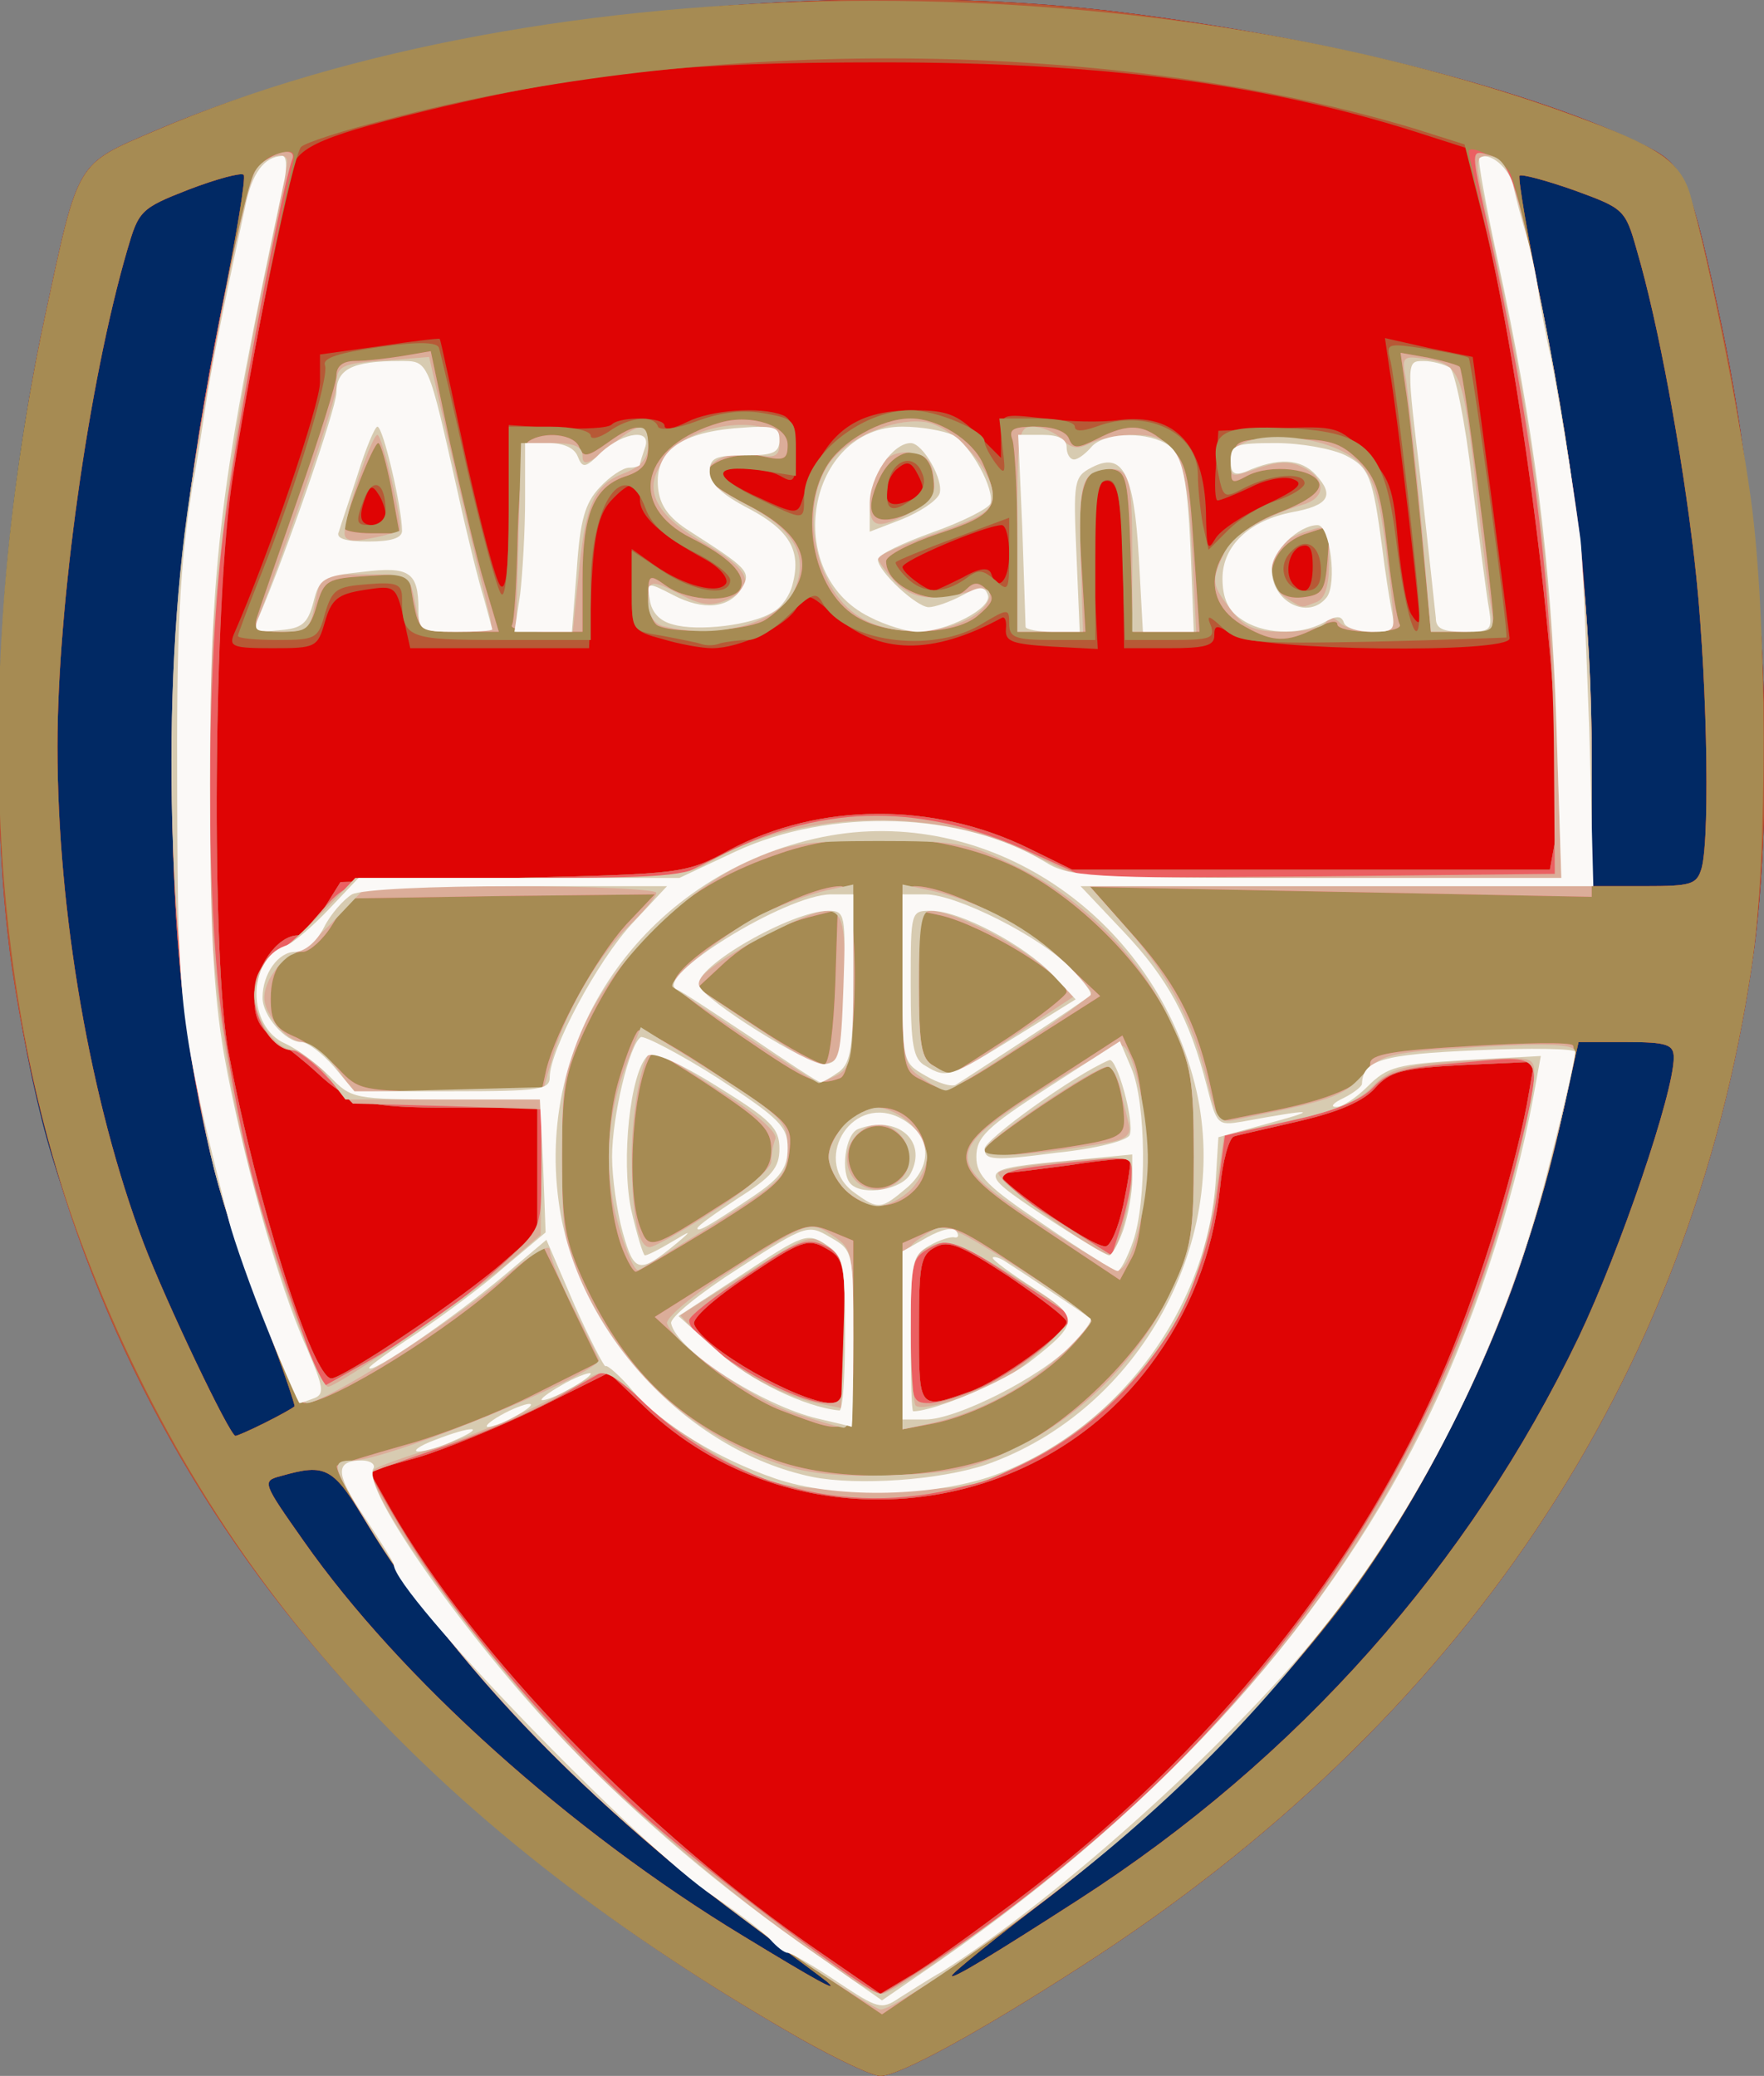 <!DOCTYPE svg PUBLIC "-//W3C//DTD SVG 20010904//EN" "http://www.w3.org/TR/2001/REC-SVG-20010904/DTD/svg10.dtd">
<svg version="1.0" xmlns="http://www.w3.org/2000/svg" width="215px" height="253px" viewBox="0 0 2150 2530" preserveAspectRatio="xMidYMid meet">
<rect x="0" y="0" width="2150" height="2530" fill="#808080" stroke="none"/>
<g id="layer101" fill="#012964" stroke="none">
 <path d="M978 2486 c-357 -204 -606 -441 -771 -735 -58 -102 -129 -278 -156 -386 -71 -282 -70 -638 4 -980 41 -191 37 -184 135 -226 306 -131 798 -191 1177 -144 256 32 509 97 643 165 43 22 51 41 89 220 52 248 67 571 36 778 -75 504 -353 919 -815 1217 -127 82 -224 135 -247 135 -10 0 -52 -20 -95 -44z"/>
 </g>
<g id="layer102" fill="#df0404" stroke="none">
 <path d="M978 2486 c-565 -322 -879 -747 -963 -1304 -32 -218 -17 -534 40 -797 41 -191 37 -184 135 -226 306 -131 798 -191 1177 -144 256 32 509 97 643 165 43 22 51 41 89 220 52 248 67 571 36 778 -75 504 -353 919 -815 1217 -127 82 -224 135 -247 135 -10 0 -52 -20 -95 -44z m31 -70 c-2 -2 -51 -38 -108 -81 -184 -136 -360 -322 -453 -477 -42 -70 -50 -75 -106 -59 -23 6 -22 8 28 79 117 167 324 353 535 481 87 53 119 71 104 57z m306 -101 c267 -172 476 -408 609 -685 51 -107 116 -298 116 -341 0 -16 -8 -19 -58 -19 l-58 0 -23 103 c-44 196 -135 401 -248 560 -84 118 -238 274 -374 379 -66 50 -119 93 -119 96 0 5 51 -26 155 -93z m-992 -581 c18 -9 34 -18 36 -20 1 -1 -15 -49 -37 -106 -81 -207 -112 -388 -112 -655 0 -201 16 -356 61 -581 17 -84 29 -156 26 -159 -3 -3 -33 5 -67 18 -59 23 -61 26 -75 74 -47 161 -85 433 -85 605 0 201 40 433 105 605 27 71 105 235 112 235 2 0 18 -7 36 -16z m1751 -676 c11 -42 6 -252 -9 -378 -15 -129 -44 -287 -70 -375 -14 -50 -16 -51 -76 -73 -34 -12 -64 -20 -67 -18 -2 3 10 74 27 158 43 217 61 379 61 555 l0 153 64 0 c58 0 64 -2 70 -22z"/>
 </g>
<g id="layer103" fill="#b75936" stroke="none">
 <path d="M978 2486 c-565 -322 -879 -747 -963 -1304 -32 -218 -17 -534 40 -797 41 -191 37 -184 135 -226 306 -131 798 -191 1177 -144 256 32 509 97 643 165 43 22 51 41 89 220 52 248 67 571 36 778 -75 504 -353 919 -815 1217 -127 82 -224 135 -247 135 -10 0 -52 -20 -95 -44z m260 -169 c239 -180 422 -409 525 -655 42 -99 87 -247 101 -333 l6 -35 -87 4 c-75 4 -89 8 -107 28 -14 16 -44 29 -91 40 -38 9 -75 17 -81 19 -6 2 -14 30 -17 63 -9 81 -37 152 -86 217 -147 195 -439 218 -615 50 l-44 -42 -86 43 c-47 23 -113 50 -146 60 l-60 17 26 46 c103 180 311 394 523 540 l74 51 35 -21 c20 -11 78 -53 130 -92z m-229 99 c-2 -2 -51 -38 -108 -81 -184 -136 -360 -322 -453 -477 -42 -70 -50 -75 -106 -59 -23 6 -22 8 28 79 117 167 324 353 535 481 87 53 119 71 104 57z m306 -101 c267 -172 476 -408 609 -685 51 -107 116 -298 116 -341 0 -16 -8 -19 -58 -19 l-58 0 -23 103 c-44 196 -135 401 -248 560 -84 118 -238 274 -374 379 -66 50 -119 93 -119 96 0 5 51 -26 155 -93z m-992 -581 c18 -9 34 -18 36 -20 1 -1 -15 -49 -37 -106 -81 -207 -112 -388 -112 -655 0 -201 16 -356 61 -581 17 -84 29 -156 26 -159 -3 -3 -33 5 -67 18 -59 23 -61 26 -75 74 -47 161 -85 433 -85 605 0 201 40 433 105 605 27 71 105 235 112 235 2 0 18 -7 36 -16z m707 -112 c0 -83 -2 -89 -24 -101 -21 -12 -30 -9 -94 34 -41 27 -69 52 -66 59 11 29 127 95 167 96 15 0 17 -11 17 -88z m152 74 c37 -13 118 -72 118 -85 0 -5 -32 -29 -70 -55 -58 -38 -74 -45 -90 -36 -18 9 -20 21 -20 100 0 99 0 98 62 76z m-687 -70 c44 -29 98 -69 120 -89 l40 -35 0 -76 0 -76 -103 0 c-106 0 -125 -5 -166 -43 -13 -12 -35 -30 -50 -40 -20 -14 -26 -26 -26 -52 0 -35 28 -75 53 -75 6 -1 21 -15 32 -33 l20 -32 210 -5 c207 -5 211 -5 264 -34 109 -58 249 -59 365 -2 l53 26 291 0 291 0 6 -33 c18 -94 -31 -525 -85 -756 l-21 -90 -47 -15 c-192 -63 -392 -90 -667 -90 -239 0 -350 11 -535 54 -146 35 -177 48 -185 77 -15 63 -55 267 -71 373 -24 146 -27 595 -5 705 34 180 102 395 125 395 6 0 47 -24 91 -54z m874 -157 c6 -29 10 -54 8 -56 -2 -2 -35 1 -73 7 -38 5 -76 10 -84 10 -17 0 108 89 127 89 6 1 16 -22 22 -50z m705 -411 c11 -42 6 -252 -9 -378 -15 -129 -44 -287 -70 -375 -14 -50 -16 -51 -76 -73 -34 -12 -64 -20 -67 -18 -2 3 10 74 27 158 43 217 61 379 61 555 l0 153 64 0 c58 0 64 -2 70 -22z"/>
 <path d="M285 773 c43 -98 105 -280 105 -307 l0 -34 72 -10 c40 -6 73 -10 74 -9 1 1 15 67 32 146 18 80 36 149 42 155 7 7 10 -23 10 -93 l0 -103 59 4 c33 1 63 0 67 -5 11 -10 64 -9 64 2 0 6 12 3 28 -5 28 -14 88 -19 116 -8 11 4 16 19 16 45 0 36 -2 39 -19 29 -23 -12 -71 -13 -71 -2 0 5 21 18 46 29 41 19 46 20 51 5 26 -83 62 -112 137 -112 39 0 53 5 77 29 l29 29 0 -27 c0 -27 0 -27 53 -21 28 4 69 5 90 2 71 -9 107 31 107 122 1 34 2 38 11 23 6 -11 34 -29 62 -42 40 -19 47 -26 33 -31 -10 -4 -33 0 -52 10 -19 9 -37 16 -40 16 -3 0 -4 -19 -2 -42 l3 -43 73 -3 c71 -3 74 -2 106 30 30 30 34 41 40 109 4 41 11 82 17 89 5 8 9 11 9 5 0 -18 -28 -259 -36 -302 l-6 -41 53 12 54 11 22 165 c12 91 22 171 23 178 0 19 -307 15 -337 -4 -20 -13 -23 -13 -23 1 0 12 -12 15 -55 15 l-55 0 -1 -87 c-1 -100 -7 -127 -28 -114 -11 7 -13 29 -8 106 l5 96 -56 -3 c-48 -3 -57 -6 -56 -21 1 -10 -1 -16 -5 -14 -85 46 -150 45 -204 -3 -32 -28 -33 -28 -46 -9 -14 23 -69 49 -103 49 -13 0 -40 -5 -60 -11 -37 -10 -38 -11 -38 -60 l0 -50 28 20 c36 25 78 36 87 22 3 -6 -7 -19 -25 -29 -55 -30 -80 -53 -80 -73 0 -25 -12 -24 -36 2 -14 16 -20 40 -23 100 l-3 79 -109 0 -109 0 -6 -27 c-11 -50 -11 -50 -50 -44 -32 5 -40 11 -48 39 -9 31 -11 32 -64 32 -48 0 -53 -2 -47 -17z m888 -69 c21 -12 32 -13 35 -5 8 24 22 9 22 -24 0 -19 -4 -35 -9 -35 -19 0 -121 43 -121 51 0 7 28 28 38 29 2 0 17 -7 35 -16z m427 -14 c0 -22 -4 -28 -15 -24 -15 6 -20 35 -8 47 14 15 23 6 23 -23z m-1130 -62 c0 -7 -4 -19 -9 -26 -7 -11 -10 -10 -15 3 -10 26 -7 35 9 35 8 0 15 -6 15 -12z m653 -25 c4 -2 2 -13 -4 -24 -8 -16 -13 -18 -25 -8 -8 6 -14 20 -14 30 0 17 13 18 43 2z"/>
 </g>
<g id="layer104" fill="#a68b53" stroke="none">
 <path d="M978 2486 c-444 -253 -718 -553 -873 -956 -123 -316 -140 -726 -50 -1145 41 -191 37 -184 135 -226 477 -204 1201 -211 1728 -18 103 37 130 56 142 96 23 81 59 263 74 371 20 145 21 438 1 570 -75 504 -353 919 -815 1217 -127 82 -224 135 -247 135 -10 0 -52 -20 -95 -44z m260 -169 c239 -180 422 -409 525 -655 42 -99 87 -247 101 -333 l6 -35 -87 4 c-75 4 -89 8 -107 28 -14 16 -44 29 -91 40 -38 9 -75 17 -81 19 -6 2 -14 30 -17 63 -9 81 -37 152 -86 217 -147 195 -439 218 -615 50 l-44 -42 -86 43 c-47 23 -113 50 -146 60 l-60 17 26 46 c103 180 311 394 523 540 l74 51 35 -21 c20 -11 78 -53 130 -92z m-229 99 c-2 -2 -51 -38 -108 -81 -184 -136 -360 -322 -453 -477 -42 -70 -50 -75 -106 -59 -23 6 -22 8 28 79 117 167 324 353 535 481 87 53 119 71 104 57z m306 -101 c267 -172 476 -408 609 -685 51 -107 116 -298 116 -341 0 -16 -8 -19 -58 -19 l-58 0 -23 103 c-44 196 -135 401 -248 560 -84 118 -238 274 -374 379 -66 50 -119 93 -119 96 0 5 51 -26 155 -93z m-992 -581 c18 -9 34 -18 36 -20 1 -1 -15 -49 -37 -106 -81 -207 -112 -388 -112 -655 0 -201 16 -356 61 -581 17 -84 29 -156 26 -159 -3 -3 -33 5 -67 18 -59 23 -61 26 -75 74 -47 161 -85 433 -85 605 0 201 40 433 105 605 27 71 105 235 112 235 2 0 18 -7 36 -16z m707 -112 c0 -83 -2 -89 -24 -101 -21 -12 -30 -9 -94 34 -41 27 -69 52 -66 59 11 29 127 95 167 96 15 0 17 -11 17 -88z m152 74 c37 -13 118 -72 118 -85 0 -5 -32 -29 -70 -55 -58 -38 -74 -45 -90 -36 -18 9 -20 21 -20 100 0 99 0 98 62 76z m-687 -70 c44 -29 98 -69 120 -89 l40 -35 0 -76 0 -76 -103 0 c-106 0 -125 -5 -166 -43 -13 -12 -35 -30 -50 -40 -20 -14 -26 -26 -26 -52 0 -35 28 -75 53 -75 6 -1 21 -15 32 -33 l20 -32 210 -5 c207 -5 211 -5 264 -34 109 -58 249 -59 365 -2 l53 26 291 0 291 0 6 -33 c18 -96 -34 -550 -88 -764 l-22 -87 -60 -19 c-365 -110 -865 -115 -1255 -11 -52 13 -98 28 -103 33 -10 10 -59 247 -84 401 -23 147 -26 595 -4 705 34 180 102 395 125 395 6 0 47 -24 91 -54z m874 -157 c6 -29 10 -54 8 -56 -2 -2 -35 1 -73 7 -38 5 -76 10 -84 10 -17 0 108 89 127 89 6 1 16 -22 22 -50z m705 -411 c11 -42 6 -252 -9 -378 -15 -129 -44 -287 -70 -375 -14 -50 -16 -51 -76 -73 -34 -12 -64 -20 -67 -18 -2 3 10 74 27 158 43 217 61 379 61 555 l0 153 64 0 c58 0 64 -2 70 -22z"/>
 <path d="M855 785 c-5 -2 -27 -6 -47 -10 -38 -6 -38 -6 -38 -55 l0 -49 36 24 c40 27 84 33 84 12 0 -7 -21 -23 -46 -35 -31 -16 -50 -32 -57 -52 -25 -67 -67 -8 -67 95 l0 65 -109 0 c-115 0 -121 -2 -121 -51 0 -17 -6 -20 -42 -17 -38 3 -43 6 -52 36 -8 30 -11 32 -57 32 -27 0 -49 -2 -49 -5 0 -2 13 -37 29 -77 42 -105 83 -240 77 -253 -3 -9 18 -15 66 -22 49 -7 71 -6 73 1 2 6 18 74 35 151 18 77 36 144 41 149 5 6 9 -34 9 -97 l0 -107 50 0 c28 0 50 5 50 11 0 5 10 3 22 -5 25 -18 55 -21 60 -6 2 5 22 3 48 -7 30 -11 57 -14 83 -9 34 6 37 9 37 41 l0 35 -45 -7 c-58 -7 -58 7 0 35 56 27 55 27 55 -2 0 -49 69 -106 130 -106 32 0 90 25 90 38 0 5 6 16 13 26 12 16 13 14 9 -18 l-4 -36 46 0 c25 0 46 4 46 10 0 6 9 6 26 0 61 -23 124 7 124 59 0 16 3 43 6 60 l7 31 24 -24 c14 -14 40 -30 59 -36 19 -6 34 -16 34 -21 0 -14 -41 -11 -72 5 -27 14 -27 14 -34 -21 -9 -47 5 -55 89 -51 95 5 115 26 129 139 10 85 27 139 28 89 0 -31 -28 -277 -35 -309 -6 -23 -5 -23 42 -16 26 4 50 9 53 11 4 4 49 336 46 341 -1 0 -74 3 -162 5 -149 3 -164 1 -183 -16 -18 -17 -21 -17 -15 -3 5 15 -1 17 -50 17 l-55 0 -3 -97 c-2 -79 -6 -98 -18 -98 -12 0 -15 17 -15 98 l0 97 -52 0 c-46 0 -53 -3 -53 -20 0 -19 -1 -19 -36 2 -60 35 -165 20 -192 -28 -7 -13 -13 -11 -40 15 -17 17 -39 31 -50 31 -11 0 -26 2 -34 4 -7 3 -17 3 -23 1z m321 -79 c17 -13 21 -12 37 1 16 15 17 13 17 -30 l0 -46 -67 25 c-38 14 -69 27 -71 29 -2 1 4 10 13 19 20 20 45 20 71 2z m434 -10 c0 -31 -18 -43 -36 -24 -19 18 -8 48 17 48 13 0 19 -7 19 -24z m-1140 -73 c0 -36 -16 -43 -27 -13 -10 27 -9 30 8 30 11 0 19 -7 19 -17z m644 -16 c11 -8 15 -19 10 -30 -10 -27 -39 -16 -42 16 -4 30 5 34 32 14z"/>
 </g>
<g id="layer105" fill="#eb6062" stroke="none">
 <path d="M993 2400 c-192 -130 -360 -285 -475 -440 -57 -77 -113 -169 -107 -174 2 -1 40 -13 83 -25 44 -12 115 -40 158 -62 l78 -39 -33 -68 c-17 -37 -33 -69 -34 -71 -2 -2 -22 14 -45 35 -69 64 -214 154 -247 154 -13 0 -85 -187 -110 -285 -36 -143 -51 -284 -51 -472 0 -201 16 -357 60 -576 34 -165 40 -182 71 -190 18 -5 20 -2 14 21 -15 62 -55 266 -71 372 -24 146 -27 595 -5 705 34 180 102 395 125 395 15 0 160 -98 211 -143 l40 -35 0 -76 0 -76 -103 0 c-106 0 -125 -5 -166 -43 -13 -12 -35 -30 -50 -40 -20 -14 -26 -26 -26 -52 0 -35 28 -75 53 -75 6 -1 21 -15 32 -33 l20 -32 210 -5 c207 -5 211 -5 264 -34 109 -58 249 -59 365 -2 l53 26 291 0 291 0 6 -33 c18 -93 -32 -529 -85 -754 -11 -46 -20 -86 -20 -88 0 -11 42 11 50 25 15 28 68 302 85 440 8 68 15 196 15 284 l0 159 -305 -6 -306 -6 46 52 c56 61 81 109 98 180 l12 54 70 -14 c75 -15 115 -35 115 -57 0 -11 29 -16 121 -21 66 -4 123 -5 126 -1 9 9 -37 195 -74 296 -121 328 -347 601 -688 831 l-80 54 -82 -55z m245 -83 c239 -180 422 -409 525 -655 42 -99 87 -247 101 -333 l6 -35 -87 4 c-75 4 -89 8 -107 28 -14 16 -44 29 -91 40 -38 9 -75 17 -81 19 -6 2 -14 30 -17 63 -9 81 -37 152 -86 217 -147 195 -439 218 -615 50 l-44 -42 -86 43 c-47 23 -113 50 -146 60 l-60 17 26 46 c103 180 311 394 523 540 l74 51 35 -21 c20 -11 78 -53 130 -92z m-4 -550 c73 -34 159 -120 194 -194 24 -51 27 -70 27 -163 0 -93 -3 -112 -27 -163 -35 -74 -117 -155 -192 -191 -85 -40 -196 -47 -285 -16 -116 39 -185 102 -239 217 -23 50 -27 71 -27 153 0 82 4 103 27 153 53 113 122 177 234 217 83 29 208 23 288 -13z m-568 -464 c12 -48 61 -136 97 -176 l35 -37 -186 2 -187 3 -20 32 c-11 18 -27 32 -35 33 -25 0 -40 22 -40 57 0 27 5 36 28 46 15 6 39 24 54 39 25 27 29 28 137 28 l111 0 6 -27z"/>
 <path d="M952 1719 c-29 -11 -75 -42 -103 -67 l-51 -47 92 -58 c86 -55 94 -58 121 -47 l29 12 0 114 c0 130 3 127 -88 93z m78 -97 c0 -83 -2 -89 -24 -101 -21 -12 -30 -9 -94 34 -41 27 -69 52 -66 59 11 29 127 95 167 96 15 0 17 -11 17 -88z"/>
 <path d="M1100 1629 l0 -114 29 -13 c28 -12 34 -10 115 44 47 31 86 60 86 64 0 3 -14 21 -32 39 -38 38 -109 76 -161 86 l-37 7 0 -113z m82 67 c37 -13 118 -72 118 -85 0 -5 -32 -29 -70 -55 -58 -38 -74 -45 -90 -36 -18 9 -20 21 -20 100 0 99 0 98 62 76z"/>
 <path d="M1272 1498 c-126 -83 -126 -93 2 -175 l94 -61 14 31 c18 45 17 204 -2 239 l-15 28 -93 -62z m97 -29 c6 -29 10 -54 8 -56 -2 -2 -35 1 -73 7 -38 5 -76 10 -84 10 -17 0 108 89 127 89 6 1 16 -22 22 -50z m-74 -70 c66 -10 75 -14 75 -33 0 -29 -11 -66 -19 -66 -14 0 -151 92 -151 101 0 11 4 11 95 -2z"/>
 <path d="M759 1523 c-20 -51 -23 -146 -5 -206 9 -31 20 -58 24 -61 5 -3 49 22 98 55 88 58 90 60 86 94 -4 31 -12 39 -93 90 -49 30 -92 55 -94 55 -3 0 -10 -12 -16 -27z m128 -60 c43 -28 53 -39 53 -62 0 -24 -11 -35 -71 -75 -39 -26 -72 -46 -73 -44 -24 30 -34 165 -16 213 11 29 12 29 107 -32z"/>
 <path d="M1030 1450 c-11 -11 -20 -29 -20 -40 0 -27 35 -60 63 -60 50 0 76 70 39 103 -25 23 -58 21 -82 -3z m74 -22 c8 -13 8 -23 0 -35 -28 -45 -89 -9 -64 38 13 24 48 22 64 -3z"/>
 <path d="M1123 1316 c-22 -10 -23 -17 -23 -123 0 -93 3 -113 15 -113 39 0 133 47 177 88 l49 46 -91 58 c-96 62 -94 61 -127 44z m107 -52 c39 -26 70 -51 70 -55 0 -19 -100 -80 -152 -93 l-28 -6 0 89 c0 75 3 92 18 100 9 6 18 11 20 11 1 0 34 -21 72 -46z"/>
 <path d="M905 1264 c-44 -30 -81 -58 -83 -63 -9 -26 150 -121 203 -121 23 0 22 225 -1 234 -27 10 -37 6 -119 -50z m113 -63 l3 -92 -28 7 c-42 10 -85 33 -115 62 l-28 26 73 48 c39 26 77 46 82 45 6 -2 11 -45 13 -96z"/>
 <path d="M1518 764 c-64 -34 -43 -107 40 -139 34 -13 51 -25 50 -35 -4 -19 -60 -25 -88 -10 -20 11 -21 9 -18 -17 3 -27 4 -28 65 -28 54 0 66 4 89 26 22 22 27 40 35 109 5 45 12 86 15 91 3 5 -13 9 -35 9 -23 0 -41 -4 -41 -9 0 -6 -12 -3 -27 5 -35 17 -51 17 -85 -2z m100 -81 l3 -42 -31 10 c-52 19 -54 83 -2 77 24 -3 27 -8 30 -45z"/>
 <path d="M313 753 c3 -10 26 -76 51 -148 25 -71 46 -138 46 -147 0 -12 8 -18 23 -18 12 0 38 -3 57 -6 l35 -6 24 114 c14 62 32 139 42 171 l17 57 -48 0 c-48 0 -49 -1 -56 -35 l-6 -36 -51 3 c-48 3 -52 5 -61 36 -8 28 -13 32 -44 32 -28 0 -33 -3 -29 -17z m164 -158 c-6 -30 -13 -55 -16 -55 -6 0 -41 90 -41 104 0 3 15 6 33 6 l34 0 -10 -55z"/>
 <path d="M624 762 c3 -5 6 -56 7 -113 2 -60 7 -107 13 -111 19 -13 56 -9 62 7 5 13 10 12 34 -5 37 -27 50 -25 50 6 0 19 -7 28 -29 35 -37 13 -51 46 -51 124 l0 65 -46 0 c-25 0 -43 -4 -40 -8z"/>
 <path d="M803 763 c-7 -2 -13 -18 -13 -34 0 -29 1 -30 22 -15 28 20 84 21 91 2 6 -16 -14 -37 -60 -60 -80 -40 -61 -114 35 -141 38 -11 82 4 82 27 0 18 -4 20 -31 14 -31 -6 -69 7 -69 24 0 5 23 21 50 35 62 31 81 65 59 103 -8 15 -26 32 -39 39 -25 12 -103 16 -127 6z"/>
 <path d="M1048 754 c-55 -29 -76 -125 -41 -185 18 -31 67 -59 103 -59 33 0 75 26 88 55 23 51 17 62 -53 85 -36 12 -65 27 -65 34 0 36 72 60 98 34 9 -9 15 -9 25 1 10 10 7 16 -12 32 -28 23 -103 25 -143 3z m88 -146 c3 -5 3 -20 0 -34 -9 -34 -46 -29 -64 9 -20 42 -10 59 28 46 16 -6 33 -15 36 -21z"/>
 <path d="M1240 661 c0 -60 -3 -116 -6 -125 -5 -13 1 -16 29 -16 21 0 37 6 40 15 5 12 10 12 34 0 39 -20 58 -19 87 8 22 20 25 33 31 125 l7 102 -41 0 -40 0 -3 -97 c-3 -87 -5 -98 -22 -101 -35 -7 -44 22 -38 113 l5 85 -42 0 -41 0 0 -109z"/>
 <path d="M1732 643 c-7 -71 -15 -147 -19 -171 l-6 -42 34 6 c19 4 36 9 38 11 5 3 39 269 41 306 0 13 -8 17 -38 17 l-38 0 -12 -127z"/>
 </g>
<g id="layer106" fill="#dbad99" stroke="none">
 <path d="M993 2400 c-192 -130 -360 -285 -475 -440 -57 -77 -113 -169 -107 -174 2 -1 40 -13 83 -25 44 -12 115 -40 158 -62 l78 -39 -33 -68 c-17 -37 -33 -69 -34 -71 -2 -2 -22 14 -45 35 -69 64 -214 154 -247 154 -13 0 -85 -187 -110 -285 -52 -209 -67 -522 -36 -775 17 -138 70 -412 85 -440 12 -22 54 -35 46 -15 -13 35 -67 322 -82 440 -24 180 -24 484 0 628 22 137 37 197 82 325 l36 103 57 -32 c64 -36 120 -77 174 -128 36 -34 37 -37 37 -107 l0 -72 -115 -4 -115 -3 -31 -32 c-16 -18 -36 -33 -43 -33 -22 0 -46 -35 -46 -68 0 -22 7 -36 26 -49 14 -10 33 -27 42 -37 53 -60 36 -56 248 -56 l197 0 61 -30 c123 -61 243 -61 375 0 l66 30 285 -2 285 -3 -1 -145 c-1 -202 -27 -404 -82 -651 -19 -85 -19 -86 0 -81 28 7 35 26 68 189 42 213 60 375 60 557 l0 159 -305 -6 -306 -6 46 52 c56 61 81 109 98 180 l12 54 70 -14 c75 -15 115 -35 115 -57 0 -11 29 -16 121 -21 66 -4 123 -5 126 -1 9 9 -37 195 -74 296 -121 328 -347 601 -688 831 l-80 54 -82 -55z m162 -20 c362 -244 600 -578 696 -975 30 -125 34 -119 -68 -110 -73 6 -91 11 -109 30 -15 16 -47 29 -101 41 l-80 18 -10 74 c-49 339 -446 487 -692 257 l-50 -47 -63 36 c-35 19 -99 47 -143 61 -44 15 -81 28 -83 30 -2 1 18 37 44 79 68 111 194 257 299 348 92 79 263 207 278 208 4 0 41 -23 82 -50z m79 -613 c73 -34 159 -120 194 -194 24 -51 27 -70 27 -163 0 -93 -3 -112 -27 -163 -35 -74 -117 -155 -192 -191 -85 -40 -196 -47 -285 -16 -116 39 -185 102 -239 217 -23 50 -27 71 -27 153 0 82 4 103 27 153 53 113 122 177 234 217 83 29 208 23 288 -13z m-568 -464 c12 -48 61 -136 97 -176 l35 -37 -186 2 -187 3 -20 32 c-11 18 -27 32 -35 33 -25 0 -40 22 -40 57 0 27 5 36 28 46 15 6 39 24 54 39 25 27 29 28 137 28 l111 0 6 -27z"/>
 <path d="M952 1719 c-29 -11 -75 -42 -103 -67 l-51 -47 92 -58 c86 -55 94 -58 121 -47 l29 12 0 114 c0 130 3 127 -88 93z m78 -99 c0 -87 -1 -91 -25 -102 -22 -10 -33 -6 -95 36 -38 25 -70 50 -70 55 0 27 122 100 168 101 21 0 22 -3 22 -90z"/>
 <path d="M1100 1629 l0 -114 29 -13 c28 -12 34 -10 115 44 47 31 86 60 86 64 0 3 -14 21 -32 39 -38 38 -109 76 -161 86 l-37 7 0 -113z m96 62 c22 -10 57 -33 78 -51 l37 -33 -76 -50 c-70 -46 -77 -49 -100 -37 -24 13 -25 18 -25 102 0 85 1 88 23 88 12 0 40 -9 63 -19z"/>
 <path d="M1272 1498 c-126 -83 -126 -93 2 -175 l94 -61 14 31 c18 45 17 204 -2 239 l-15 28 -93 -62z m107 -66 c1 -23 0 -23 -66 -16 -114 12 -116 14 -32 67 l74 47 12 -38 c6 -20 12 -47 12 -60z m-84 -33 c66 -10 75 -14 75 -33 0 -29 -11 -66 -19 -66 -14 0 -151 92 -151 101 0 11 4 11 95 -2z"/>
 <path d="M759 1523 c-20 -51 -23 -146 -5 -206 9 -31 20 -58 24 -61 5 -3 49 22 98 55 88 58 90 60 86 94 -4 31 -12 39 -93 90 -49 30 -92 55 -94 55 -3 0 -10 -12 -16 -27z m128 -60 c43 -28 53 -39 53 -62 0 -24 -11 -35 -71 -75 -39 -26 -72 -46 -73 -44 -24 30 -34 165 -16 213 11 29 12 29 107 -32z"/>
 <path d="M1030 1450 c-11 -11 -20 -29 -20 -40 0 -27 35 -60 63 -60 50 0 76 70 39 103 -25 23 -58 21 -82 -3z m74 -22 c8 -13 8 -23 0 -35 -28 -45 -89 -9 -64 38 13 24 48 22 64 -3z"/>
 <path d="M1123 1316 c-22 -10 -23 -17 -23 -123 0 -93 3 -113 15 -113 39 0 133 47 177 88 l49 46 -91 58 c-96 62 -94 61 -127 44z m107 -52 c39 -26 70 -51 70 -55 0 -19 -100 -80 -152 -93 l-28 -6 0 89 c0 75 3 92 18 100 9 6 18 11 20 11 1 0 34 -21 72 -46z"/>
 <path d="M905 1264 c-44 -30 -81 -58 -83 -63 -9 -26 150 -121 203 -121 23 0 22 225 -1 234 -27 10 -37 6 -119 -50z m113 -63 l3 -92 -28 7 c-42 10 -85 33 -115 62 l-28 26 73 48 c39 26 77 46 82 45 6 -2 11 -45 13 -96z"/>
 <path d="M1518 764 c-64 -34 -43 -107 40 -139 34 -13 51 -25 50 -35 -4 -19 -60 -25 -88 -10 -20 11 -21 9 -18 -17 3 -27 4 -28 65 -28 54 0 66 4 89 26 22 22 27 40 35 109 5 45 12 86 15 91 3 5 -13 9 -35 9 -23 0 -41 -4 -41 -9 0 -6 -12 -3 -27 5 -35 17 -51 17 -85 -2z m100 -81 l3 -42 -31 10 c-52 19 -54 83 -2 77 24 -3 27 -8 30 -45z"/>
 <path d="M313 753 c3 -10 26 -76 51 -148 25 -71 46 -138 46 -147 0 -12 8 -18 23 -18 12 0 38 -3 57 -6 l35 -6 24 114 c14 62 32 139 42 171 l17 57 -48 0 c-48 0 -49 -1 -56 -35 l-6 -36 -51 3 c-48 3 -52 5 -61 36 -8 28 -13 32 -44 32 -28 0 -33 -3 -29 -17z m164 -158 c-6 -30 -13 -55 -16 -55 -6 0 -41 90 -41 104 0 3 15 6 33 6 l34 0 -10 -55z"/>
 <path d="M624 762 c3 -5 6 -56 7 -113 2 -60 7 -107 13 -111 19 -13 56 -9 62 7 5 13 10 12 34 -5 37 -27 50 -25 50 6 0 19 -7 28 -29 35 -37 13 -51 46 -51 124 l0 65 -46 0 c-25 0 -43 -4 -40 -8z"/>
 <path d="M803 763 c-7 -2 -13 -18 -13 -34 0 -29 1 -30 22 -15 28 20 84 21 91 2 6 -16 -14 -37 -60 -60 -80 -40 -61 -114 35 -141 38 -11 82 4 82 27 0 18 -4 20 -31 14 -31 -6 -69 7 -69 24 0 5 23 21 50 35 62 31 81 65 59 103 -8 15 -26 32 -39 39 -25 12 -103 16 -127 6z"/>
 <path d="M1048 754 c-55 -29 -76 -125 -41 -185 18 -31 67 -59 103 -59 33 0 75 26 88 55 23 51 17 62 -53 85 -36 12 -65 27 -65 34 0 36 72 60 98 34 9 -9 15 -9 25 1 10 10 7 16 -12 32 -28 23 -103 25 -143 3z m88 -146 c3 -5 3 -20 0 -34 -9 -34 -46 -29 -64 9 -20 42 -10 59 28 46 16 -6 33 -15 36 -21z"/>
 <path d="M1240 661 c0 -60 -3 -116 -6 -125 -5 -13 1 -16 29 -16 21 0 37 6 40 15 5 12 10 12 34 0 39 -20 58 -19 87 8 22 20 25 33 31 125 l7 102 -41 0 -40 0 -3 -97 c-3 -87 -5 -98 -22 -101 -35 -7 -44 22 -38 113 l5 85 -42 0 -41 0 0 -109z"/>
 <path d="M1732 643 c-7 -71 -15 -147 -19 -171 l-6 -42 34 6 c19 4 36 9 38 11 5 3 39 269 41 306 0 13 -8 17 -38 17 l-38 0 -12 -127z"/>
 </g>
<g id="layer107" fill="#d7cbb1" stroke="none">
 <path d="M988 2397 c-229 -155 -429 -355 -542 -543 -42 -68 -43 -74 -16 -74 43 0 301 -106 300 -123 0 -1 -14 -29 -30 -61 -17 -32 -30 -65 -30 -73 0 -8 -25 7 -58 36 -60 52 -216 151 -238 151 -15 0 -85 -177 -113 -285 -52 -209 -67 -522 -36 -775 18 -141 70 -412 86 -441 9 -18 39 -27 39 -12 0 4 -13 72 -30 152 -85 421 -91 778 -16 1076 27 107 84 265 96 265 11 0 169 -108 216 -148 l43 -37 1 -82 0 -83 -120 0 -119 0 -23 -30 c-12 -16 -30 -30 -39 -30 -22 0 -49 -37 -49 -68 0 -12 11 -33 25 -45 14 -12 42 -39 62 -59 l36 -38 200 0 c178 0 203 -2 231 -19 106 -63 271 -69 387 -13 l67 32 292 0 293 0 -6 -182 c-6 -185 -28 -360 -67 -543 -11 -55 -24 -112 -27 -127 -4 -21 -2 -28 10 -28 25 0 34 27 67 187 42 211 60 375 60 550 l0 153 -306 0 -306 0 46 52 c52 59 81 116 98 188 10 42 14 49 32 45 119 -24 132 -28 156 -54 24 -27 31 -28 143 -35 91 -5 117 -3 117 6 0 7 -11 59 -25 115 -84 348 -278 645 -578 885 -100 79 -229 169 -244 167 -4 0 -43 -24 -85 -52z m178 -23 c369 -263 581 -558 679 -941 14 -54 25 -109 25 -122 0 -24 0 -24 -87 -18 -75 5 -90 10 -110 31 -17 18 -45 30 -102 42 l-79 17 -11 76 c-6 41 -22 99 -36 128 -34 75 -112 154 -193 194 -64 33 -71 34 -182 34 -106 0 -120 -2 -172 -28 -31 -15 -80 -49 -108 -74 -48 -43 -54 -45 -73 -33 -48 29 -135 69 -192 86 -33 10 -64 21 -69 25 -22 19 158 263 280 379 120 114 310 260 339 260 7 0 48 -25 91 -56z m75 -611 c80 -39 150 -111 187 -191 24 -50 27 -69 27 -162 0 -93 -3 -112 -27 -162 -37 -80 -107 -152 -187 -191 -61 -30 -72 -32 -171 -32 -93 0 -111 3 -163 27 -73 35 -155 116 -193 193 -26 55 -29 69 -29 165 0 94 3 111 27 160 51 104 130 176 231 212 39 14 75 18 142 16 79 -3 99 -7 156 -35z m-566 -480 c17 -55 56 -121 94 -157 17 -17 31 -33 31 -38 0 -4 -79 -8 -177 -8 l-176 0 -36 38 c-20 21 -44 41 -54 45 -9 3 -22 18 -29 31 -9 20 -8 30 6 51 9 14 25 25 34 25 10 0 28 14 41 30 l22 31 116 -3 116 -3 12 -42z"/>
 <path d="M961 1720 c-51 -19 -140 -83 -148 -107 -2 -6 27 -31 65 -56 108 -70 108 -70 137 -51 24 16 25 20 25 125 0 81 -3 109 -12 109 -7 -1 -37 -10 -67 -20z m48 -201 c-21 -16 -25 -14 -101 34 l-79 50 28 30 c32 33 93 67 138 77 l30 6 3 -90 c3 -83 1 -92 -19 -107z"/>
 <path d="M1100 1632 c0 -107 1 -110 26 -126 25 -17 27 -16 115 39 49 31 89 60 89 65 0 4 -19 24 -41 45 -43 39 -101 68 -156 80 l-33 7 0 -110z m137 40 c15 -11 38 -31 51 -45 l23 -24 -76 -48 c-67 -41 -80 -46 -101 -36 -23 10 -24 15 -24 99 0 49 3 91 6 95 9 9 89 -18 121 -41z"/>
 <path d="M754 1494 c-19 -66 -15 -136 11 -201 l16 -41 90 56 c84 54 89 59 89 92 0 33 -5 38 -87 90 -48 30 -90 56 -95 58 -4 2 -15 -22 -24 -54z m117 -19 c38 -24 69 -51 69 -59 0 -8 2 -20 5 -28 3 -8 -23 -31 -70 -60 -41 -27 -76 -48 -79 -48 -12 0 -26 70 -26 129 0 74 8 111 22 111 5 0 41 -20 79 -45z"/>
 <path d="M1268 1492 c-119 -77 -118 -88 3 -165 49 -31 94 -55 98 -52 14 8 31 90 30 142 -1 54 -19 125 -34 130 -6 1 -49 -23 -97 -55z m101 1 c6 -21 11 -49 11 -61 0 -23 -1 -24 -77 -17 -43 4 -82 10 -86 14 -7 7 117 99 135 100 4 1 12 -16 17 -36z m-21 -100 c24 -4 31 -10 28 -22 -2 -9 -7 -28 -10 -43 -4 -16 -11 -28 -16 -28 -16 0 -150 90 -150 102 0 10 60 6 148 -9z"/>
 <path d="M1030 1450 c-11 -11 -20 -29 -20 -40 0 -11 9 -29 20 -40 11 -11 29 -20 40 -20 11 0 29 9 40 20 11 11 20 29 20 40 0 11 -9 29 -20 40 -11 11 -29 20 -40 20 -11 0 -29 -9 -40 -20z m70 -15 c26 -32 -13 -81 -47 -59 -35 22 -23 74 17 74 10 0 23 -7 30 -15z"/>
 <path d="M1123 1313 c-22 -14 -23 -23 -23 -125 l0 -110 33 7 c55 12 113 41 156 80 22 21 41 41 41 45 0 8 -166 120 -177 119 -5 0 -18 -7 -30 -16z m115 -52 l73 -48 -37 -33 c-37 -32 -113 -70 -140 -70 -11 0 -14 19 -14 90 0 74 3 91 18 99 24 14 19 16 100 -38z"/>
 <path d="M910 1264 c-47 -31 -87 -59 -90 -61 -9 -8 69 -71 113 -91 23 -11 57 -23 75 -27 l32 -7 0 111 c0 99 -2 111 -19 121 -11 5 -21 10 -23 10 -2 0 -41 -25 -88 -56z m104 30 c13 -5 16 -23 16 -95 0 -105 -2 -106 -97 -59 -57 29 -91 55 -82 64 5 5 143 96 146 96 1 0 8 -3 17 -6z"/>
 <path d="M315 753 c44 -116 95 -267 95 -282 0 -26 5 -28 64 -32 l49 -4 32 140 c18 77 36 152 40 168 7 26 6 27 -38 27 -43 0 -45 -1 -51 -35 -7 -35 -7 -35 -61 -35 -54 0 -54 0 -61 35 -6 32 -9 35 -41 35 -29 0 -34 -3 -28 -17z m172 -106 c5 -6 -21 -117 -27 -117 -7 0 -40 99 -40 120 0 9 9 11 32 6 17 -3 33 -8 35 -9z"/>
 <path d="M632 655 l3 -115 38 0 c27 0 37 4 37 16 0 12 7 10 31 -10 38 -32 49 -33 49 -3 0 16 -9 26 -30 34 -36 14 -47 38 -55 126 l-7 67 -34 0 -35 0 3 -115z"/>
 <path d="M808 763 c-11 -3 -18 -14 -18 -29 0 -28 2 -29 42 -8 24 12 36 13 54 5 37 -17 29 -37 -31 -71 -67 -39 -76 -75 -29 -117 35 -32 124 -34 124 -3 0 16 -5 19 -30 14 -29 -6 -60 8 -60 27 0 5 23 20 50 34 56 29 75 60 60 100 -16 43 -93 66 -162 48z"/>
 <path d="M1048 752 c-58 -35 -76 -144 -32 -194 27 -30 81 -50 115 -43 34 8 79 58 79 89 0 18 -12 26 -70 46 -38 13 -70 27 -70 30 0 4 10 17 21 29 21 22 48 25 98 10 27 -8 21 20 -8 35 -39 21 -99 20 -133 -2z m63 -128 c24 -12 30 -21 27 -42 -2 -20 -9 -28 -27 -30 -30 -5 -51 20 -51 60 0 32 9 34 51 12z"/>
 <path d="M1240 645 c0 -117 1 -125 19 -125 11 0 27 7 35 15 12 12 20 13 35 5 11 -5 36 -10 55 -10 50 0 63 25 69 143 l5 97 -39 0 -39 0 0 -95 c0 -79 -3 -97 -16 -102 -9 -3 -24 -1 -33 4 -13 9 -16 27 -14 102 l3 91 -40 0 -40 0 0 -125z"/>
 <path d="M1501 744 c-24 -31 -25 -35 -10 -68 11 -24 45 -45 97 -61 28 -8 29 -31 1 -45 -15 -8 -29 -8 -51 -1 -40 14 -38 14 -38 -9 0 -43 135 -33 164 13 15 22 20 48 31 145 6 52 6 52 -23 52 -15 0 -33 -5 -39 -11 -8 -8 -13 -8 -17 0 -4 6 -27 11 -51 11 -35 0 -48 -5 -64 -26z m103 -10 c11 -4 16 -19 16 -51 0 -41 -1 -44 -22 -37 -13 3 -29 11 -35 16 -19 15 -16 55 5 67 21 13 17 12 36 5z"/>
 <path d="M1732 633 c-7 -76 -16 -152 -18 -169 -6 -30 -5 -31 26 -26 39 6 44 17 59 157 7 61 15 125 18 143 5 32 5 32 -34 32 l-39 0 -12 -137z"/>
 </g>
<g id="layer108" fill="#fbf9f7" stroke="none">
 <path d="M1020 2415 c-28 -19 -56 -35 -60 -35 -4 0 -13 -7 -21 -16 -7 -8 -38 -32 -68 -52 -92 -61 -391 -371 -391 -405 0 -3 -16 -28 -35 -57 -37 -54 -37 -70 -4 -70 11 0 17 5 14 10 -15 24 114 207 234 333 88 92 192 180 306 259 l80 56 45 -31 c282 -191 489 -415 613 -664 59 -117 112 -276 136 -407 l9 -49 -92 5 c-83 5 -95 8 -119 32 -14 14 -32 26 -39 25 -7 0 -3 -5 10 -11 12 -6 22 -14 22 -17 1 -29 24 -36 140 -41 66 -3 120 -2 120 2 0 9 -18 84 -37 158 -51 194 -146 386 -262 534 -111 141 -327 337 -473 429 -16 9 -39 24 -52 32 -22 15 -26 13 -76 -20z"/>
 <path d="M945 1802 c-70 -24 -137 -65 -173 -106 -16 -19 -32 -33 -34 -31 -1 2 -19 -32 -38 -75 l-34 -79 -51 43 c-62 52 -165 123 -165 113 0 -2 26 -21 58 -42 31 -21 80 -57 107 -81 l50 -42 -3 -81 -4 -81 -114 0 c-113 0 -116 -1 -142 -28 -15 -15 -39 -33 -54 -40 -47 -20 -47 -102 -1 -119 10 -3 34 -24 54 -45 l36 -38 195 0 196 0 68 -32 c116 -54 276 -49 377 12 30 19 52 20 331 20 l299 0 -6 -187 c-6 -195 -27 -362 -72 -568 -14 -65 -24 -120 -22 -122 11 -10 38 12 42 36 3 14 10 40 15 56 5 17 12 48 15 70 3 22 10 58 15 80 9 43 27 154 36 220 3 22 7 127 11 233 l5 192 -312 0 -313 0 52 55 c55 58 81 107 102 189 12 47 13 48 43 43 87 -16 95 -15 36 1 l-65 18 -3 49 c-9 162 -124 313 -276 365 -76 25 -191 26 -261 2z m257 -17 c188 -66 302 -276 254 -465 -53 -207 -254 -340 -453 -300 -211 43 -351 236 -322 445 21 157 156 303 309 335 56 11 155 4 212 -15z m-532 -472 c0 -33 58 -142 101 -188 l42 -45 -182 0 c-106 0 -190 4 -202 10 -10 6 -26 24 -34 40 -9 18 -24 30 -35 30 -21 0 -40 27 -40 56 0 22 28 54 47 54 8 0 26 14 40 30 l25 30 119 0 c107 0 119 -2 119 -17z"/>
 <path d="M997 1729 c-68 -16 -172 -83 -179 -116 -2 -7 35 -37 82 -67 83 -54 85 -54 112 -38 28 16 28 17 28 124 0 59 -1 108 -2 107 -2 -1 -20 -5 -41 -10z m33 -103 c0 -87 -2 -95 -23 -109 -23 -15 -28 -13 -102 36 l-78 51 48 43 c38 35 106 68 148 72 4 1 7 -41 7 -93z"/>
 <path d="M1100 1628 l0 -103 30 -17 c18 -10 32 -13 36 -7 3 5 2 8 -3 7 -4 -1 -18 3 -30 10 -21 12 -23 20 -23 107 0 52 1 95 3 95 26 0 113 -37 143 -61 60 -47 60 -53 4 -89 -28 -18 -50 -34 -50 -37 0 -2 6 -1 13 3 13 8 99 65 106 71 3 2 -8 17 -24 33 -36 38 -139 90 -177 90 l-28 0 0 -102z"/>
 <path d="M759 1502 c-7 -25 -13 -67 -13 -92 0 -49 21 -137 35 -146 4 -2 47 20 94 50 75 49 85 59 85 85 0 24 -8 36 -42 59 -55 37 -68 44 -68 39 0 -3 23 -19 50 -37 41 -26 50 -37 50 -60 0 -25 -10 -35 -76 -76 -48 -30 -79 -43 -85 -37 -21 21 -32 126 -20 186 7 31 15 57 17 57 3 0 17 -7 32 -16 25 -15 26 -15 7 1 -46 38 -52 37 -66 -13z"/>
 <path d="M1273 1493 c-70 -47 -83 -60 -83 -83 0 -24 12 -36 88 -85 l87 -56 14 33 c18 42 19 162 2 211 -7 20 -16 37 -19 36 -4 0 -44 -25 -89 -56z m96 6 c6 -18 11 -45 11 -62 l0 -30 -72 7 c-119 11 -119 12 -37 67 41 27 77 49 81 49 3 0 11 -14 17 -31z m8 -116 c6 -16 -16 -95 -25 -91 -43 18 -152 97 -152 108 0 14 11 15 87 5 49 -5 88 -15 90 -22z"/>
 <path d="M1042 1454 c-53 -37 -7 -119 52 -93 40 19 45 57 12 86 -32 27 -35 28 -64 7z m68 -24 c21 -40 -17 -72 -64 -54 -16 6 -22 54 -9 67 15 15 63 7 73 -13z"/>
 <path d="M1128 1311 c-28 -16 -28 -17 -28 -118 l0 -103 28 0 c38 0 141 52 177 90 16 16 27 31 24 33 -7 7 -154 103 -164 109 -5 3 -22 -2 -37 -11z m109 -47 l74 -46 -28 -30 c-34 -36 -113 -78 -148 -78 -25 0 -25 0 -25 90 0 74 3 91 18 99 26 16 30 14 109 -35z"/>
 <path d="M915 1264 c-44 -29 -84 -56 -90 -58 -31 -14 133 -116 188 -116 l27 0 0 101 c0 85 -3 104 -17 115 -10 7 -20 13 -23 13 -3 0 -41 -25 -85 -55z m113 -61 c3 -88 2 -93 -18 -93 -45 0 -165 69 -158 91 6 18 134 98 153 96 18 -2 20 -10 23 -94z"/>
 <path d="M530 1755 c46 -18 64 -17 25 0 -16 8 -37 14 -45 14 -8 0 1 -7 20 -14z"/>
 <path d="M610 1725 c14 -8 30 -14 35 -14 6 0 -1 6 -15 14 -14 8 -29 14 -35 14 -5 0 1 -6 15 -14z"/>
 <path d="M326 1620 c-20 -49 -41 -109 -47 -132 -61 -242 -62 -257 -63 -513 -1 -211 3 -285 19 -385 3 -14 9 -52 14 -85 8 -54 20 -115 50 -254 8 -40 23 -60 45 -61 5 0 6 12 3 28 -79 369 -91 464 -91 737 0 174 4 254 17 330 21 118 66 281 101 358 20 47 22 56 9 61 -8 3 -16 6 -18 6 -1 0 -19 -40 -39 -90z"/>
 <path d="M660 1706 c0 -3 14 -12 30 -21 17 -9 30 -13 30 -11 0 3 -13 12 -30 21 -16 9 -30 13 -30 11z"/>
 <path d="M315 753 c34 -79 94 -253 95 -274 0 -29 19 -39 77 -39 36 0 34 -4 72 165 11 50 25 106 31 125 5 19 10 36 10 37 0 2 -20 3 -45 3 -42 0 -45 -2 -45 -27 0 -46 -11 -53 -68 -46 -48 5 -53 8 -60 37 -7 26 -14 32 -41 34 -29 3 -33 1 -26 -15z m175 -106 c0 -28 -23 -127 -30 -127 -3 0 -14 26 -24 58 -10 31 -21 63 -23 70 -4 8 7 12 36 12 27 0 41 -4 41 -13z"/>
 <path d="M634 724 c3 -26 6 -78 6 -115 l0 -69 29 0 c18 0 31 6 35 16 6 15 9 15 29 -5 28 -25 62 -29 53 -5 -3 9 -6 18 -6 20 0 2 -6 4 -13 4 -8 0 -24 11 -36 24 -18 19 -24 40 -28 100 l-6 76 -35 0 -35 0 7 -46z"/>
 <path d="M820 761 c-16 -4 -26 -15 -28 -30 -4 -22 -3 -22 28 -6 38 20 69 16 84 -8 12 -20 8 -24 -64 -70 -25 -16 -36 -31 -38 -53 -4 -43 26 -66 93 -72 49 -4 55 -2 55 14 0 16 -8 19 -42 19 -36 0 -43 3 -43 20 0 14 15 28 48 45 49 26 64 51 53 92 -3 13 -13 28 -24 34 -25 16 -92 24 -122 15z"/>
 <path d="M1060 752 c-108 -53 -77 -232 40 -232 23 0 50 5 61 10 22 12 52 67 46 84 -3 6 -34 22 -71 35 -36 13 -66 27 -66 33 0 14 47 58 62 58 7 0 25 -6 40 -14 22 -12 28 -12 32 -1 6 16 -50 45 -86 45 -12 0 -39 -8 -58 -18z m85 -150 c6 -16 -20 -62 -35 -62 -22 0 -50 41 -50 74 l0 34 39 -15 c22 -9 42 -22 46 -31z"/>
 <path d="M1250 764 c0 -3 -2 -57 -4 -120 l-5 -114 30 0 c19 0 29 5 29 15 0 8 4 15 9 15 5 0 14 -7 21 -15 14 -17 62 -20 90 -5 22 12 28 42 32 153 l3 77 -31 0 -31 0 -5 -91 c-6 -104 -20 -129 -58 -109 -21 11 -22 17 -18 106 l4 94 -33 0 c-18 0 -33 -3 -33 -6z"/>
 <path d="M1512 754 c-15 -10 -22 -25 -22 -49 0 -40 33 -71 86 -81 43 -8 51 -20 28 -45 -18 -20 -46 -22 -86 -4 -14 5 -18 2 -18 -14 0 -19 6 -21 55 -21 31 0 69 7 85 15 29 15 33 25 45 115 3 25 8 57 11 73 5 25 3 27 -24 27 -17 0 -32 -5 -34 -11 -3 -9 -9 -9 -25 0 -30 16 -75 14 -101 -5z m105 -26 c13 -17 4 -88 -11 -88 -23 0 -56 32 -56 54 0 40 45 62 67 34z"/>
 <path d="M1750 753 c-1 -10 -9 -84 -18 -165 -18 -148 -18 -148 3 -148 11 0 25 4 32 8 6 4 19 66 27 137 9 72 18 142 21 158 4 25 2 27 -30 27 -27 0 -35 -4 -35 -17z"/>
 </g>

</svg>